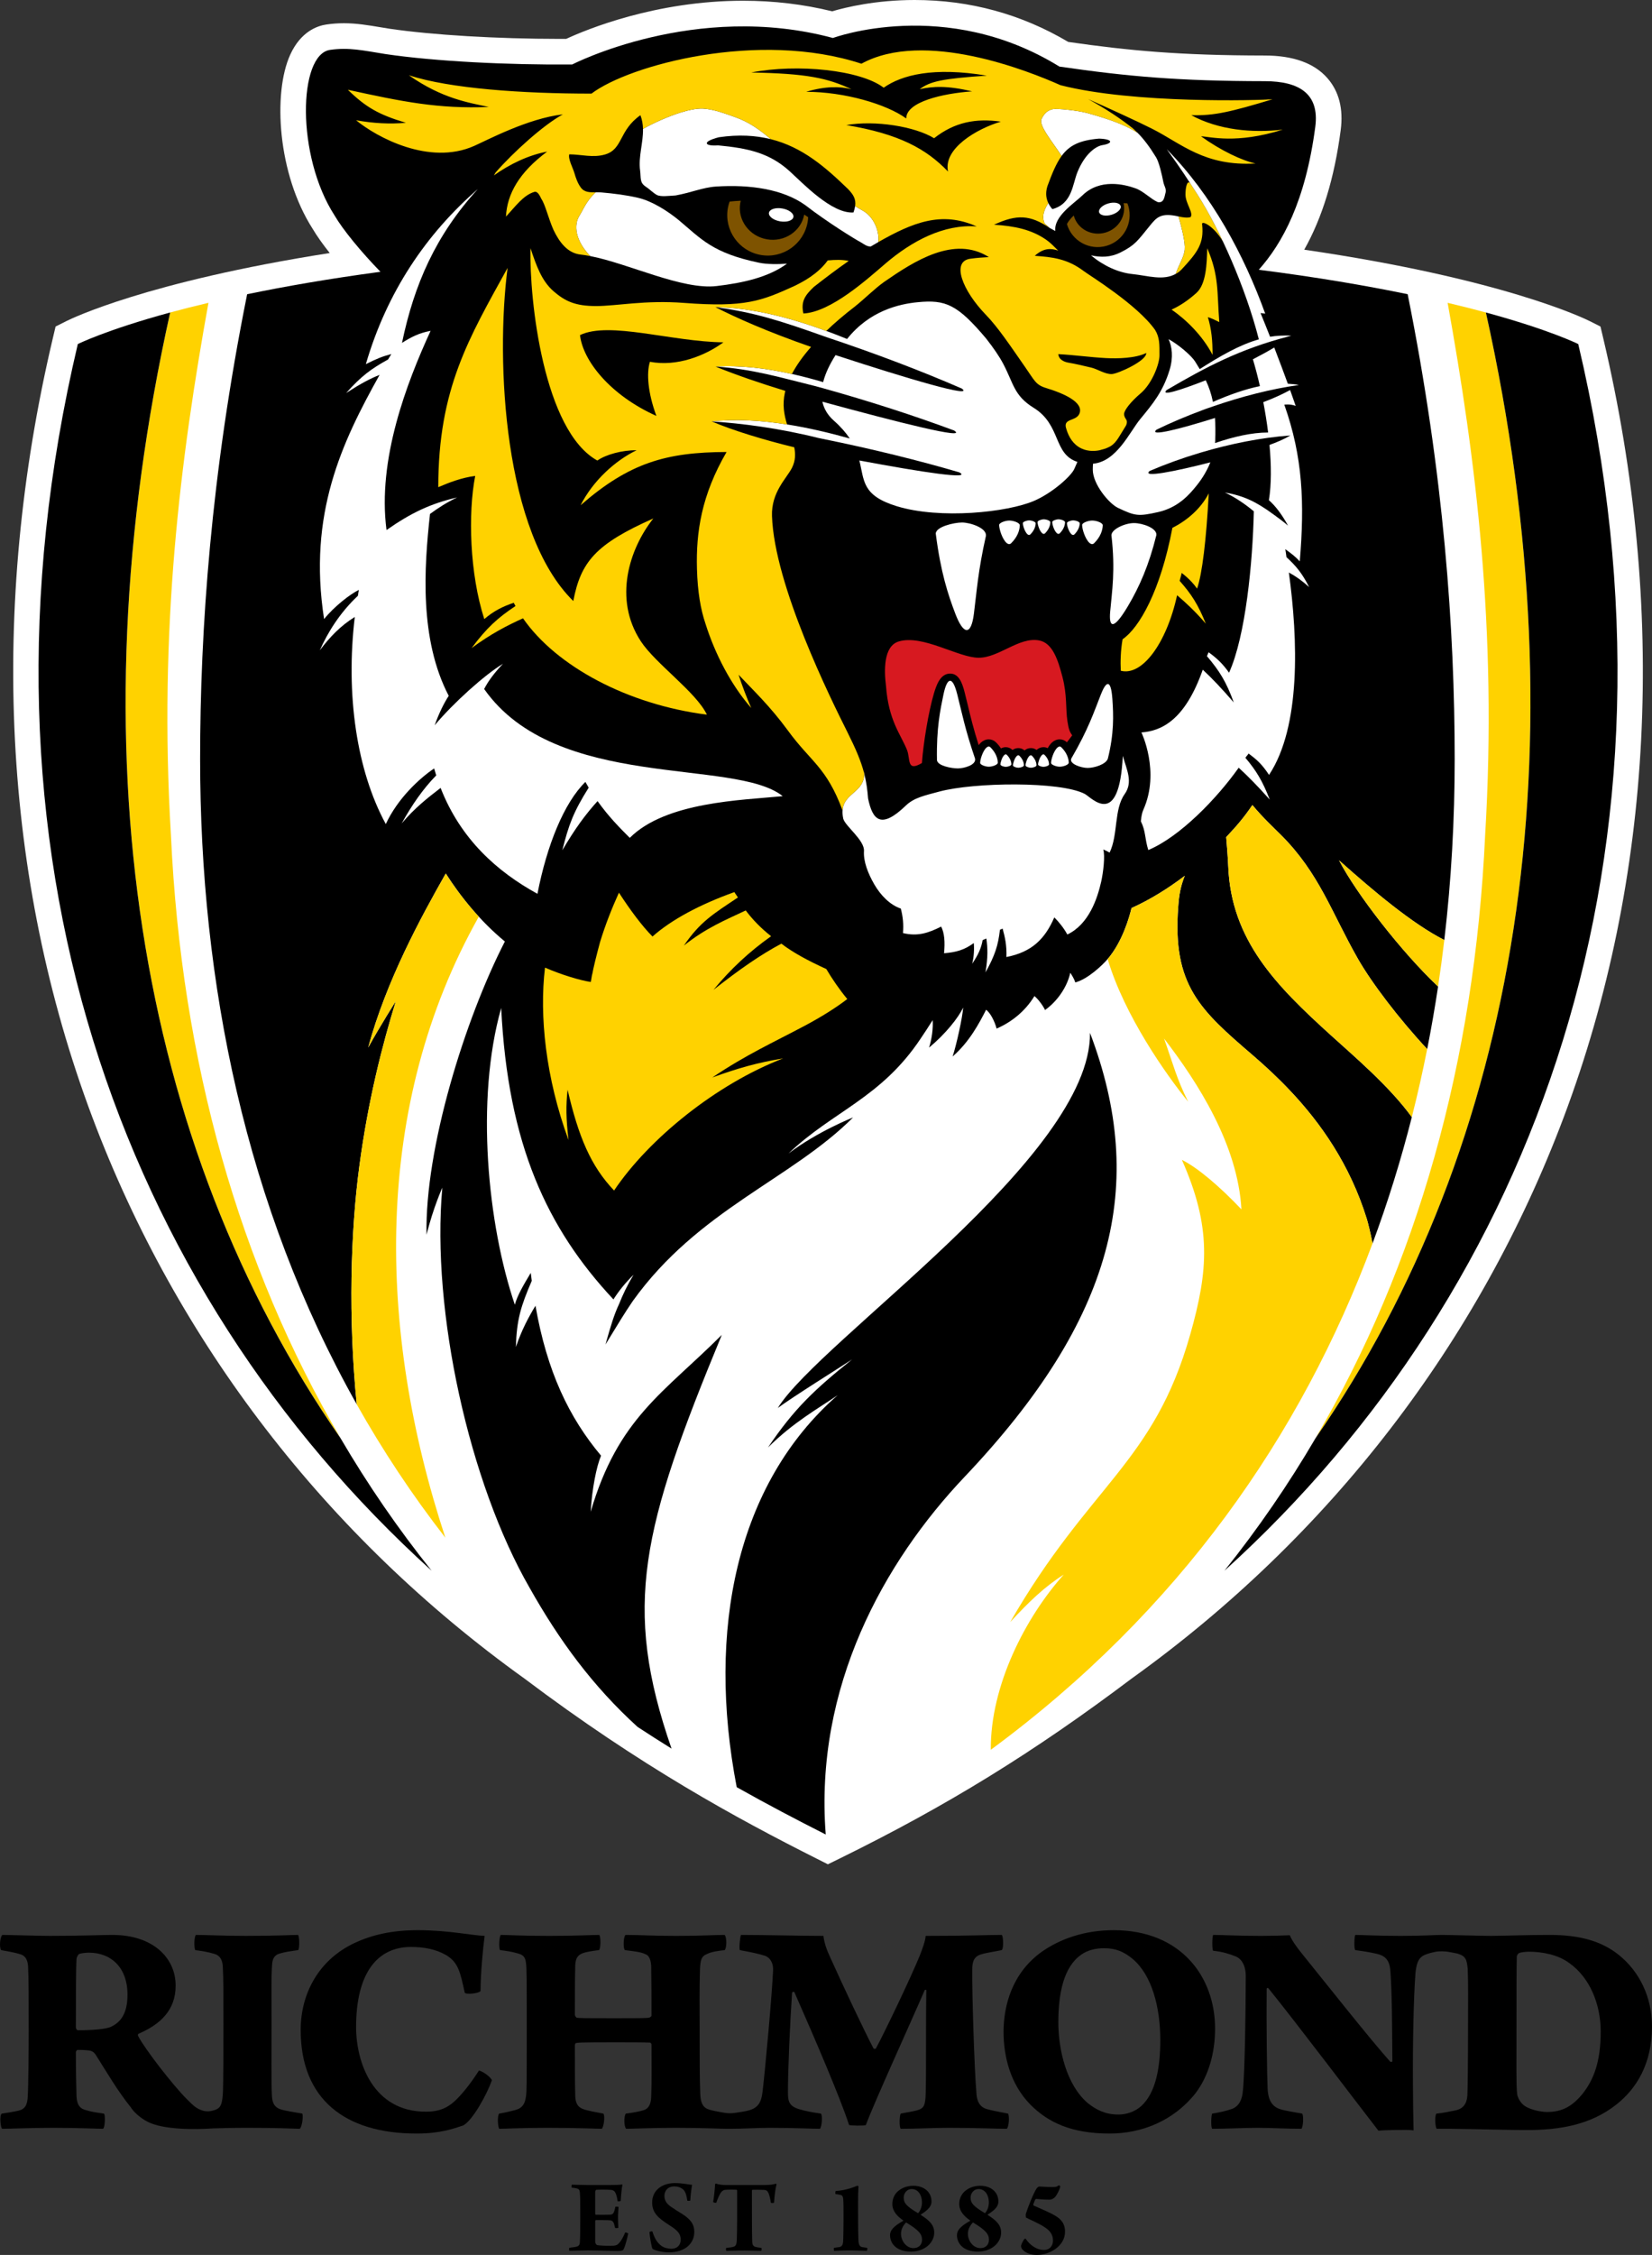 <?xml version="1.0" encoding="utf-8"?>
<!-- Generator: Adobe Illustrator 19.2.1, SVG Export Plug-In . SVG Version: 6.00 Build 0)  -->
<svg version="1.1" id="Layer_1" xmlns="http://www.w3.org/2000/svg" xmlns:xlink="http://www.w3.org/1999/xlink" x="0px" y="0px"
	 viewBox="0 0 136.67 186.469" style="enable-background:new 0 0 136.67 186.469;" xml:space="preserve">
<rect x="0" y="0" width="136.67" height="186.469" fill="#333333" stroke="none"/>
<style type="text/css">
	.st0{fill:#FFFFFF;}
	.st1{fill:#FFD200;}
	.st2{fill:#7E5300;}
	.st3{fill:#D71920;}
</style>
<g>
	<path class="st0" d="M132.634,27.963l-0.227-0.961l-0.883-0.445
		c-0.431-0.217-7.184-3.51-23.624-5.909c1.498-2.662,2.494-5.927,3.016-9.885
		c0.231-1.759-0.14-3.206-1.101-4.303c-1.085-1.238-2.827-1.867-5.179-1.869
		c-7.037-0.007-11.213-0.4-16.261-1.124C84.497,1.167,80.225,0,75.667,0
		c-3.201,0-5.685,0.6-6.823,0.935C66.483,0.355,64.011,0.061,61.483,0.061
		c-7.243,0-12.972,2.382-14.636,3.152c-0.177,0.003-0.357,0.003-0.535,0.003
		c-5.177,0-10.581-0.323-14.079-0.839c-0.256-0.041-0.5-0.082-0.733-0.12
		C30.419,2.077,29.486,1.921,28.449,1.921c-0.487,0-0.962,0.034-1.454,0.106
		c-0.741,0.108-2.114,0.578-2.988,2.503c-1.446,3.187-1.038,9.866,1.854,14.384
		c0.363,0.615,0.862,1.309,1.417,2.01c-15.115,2.368-21.382,5.424-21.795,5.633
		l-0.884,0.445l-0.227,0.961c-5.293,22.388-4.162,44.665,3.267,64.425
		c7.002,18.617,19.363,34.668,35.751,46.419
		c9.584,7.224,17.59,11.578,24.16,14.883l0.941,0.474l0.947-0.464
		c8.879-4.357,16.11-8.811,24.179-14.893c16.388-11.751,28.748-27.802,35.75-46.419
		C136.797,72.628,137.927,50.351,132.634,27.963"/>
	<path d="M93.61,75.091L93.61,75.091C93.614,75.09,93.619,75.089,93.61,75.091"/>
	<path d="M106.747,90.208c2.502,2.65,4.929,6.074,6.326,10.583
		c0.089,0.285,0.309,1.15,0.477,2.032c1.274-3.425,2.353-6.912,3.25-10.445
		c-1.832-2.534-4.823-5.072-6.743-6.814c-4.456-4.044-8.206-7.8-8.445-13.938
		c-0.028-0.719-0.136-1.999-0.169-2.403c0.929-0.981,1.545-1.727,2.167-2.651
		c0.891,1.075,1.804,1.911,2.367,2.475c3.175,3.179,4.159,6.371,6.351,10.219
		c1.146,2.01,3.416,4.994,5.744,7.488c0.339-1.717,0.639-3.443,0.9-5.175
		c-3.001-2.822-6.772-7.687-8.194-10.438c2.815,2.515,6.05,5.241,8.709,6.594
		c0.583-4.96,0.858-9.962,0.858-14.963c0-10.67-0.888-23.507-3.889-38.442
		c-3.402-0.704-7.485-1.406-12.317-2.023c1.938-2.171,3.859-5.637,4.674-11.821
		c0.354-2.699-1.283-3.77-4.179-3.773C97.542,6.706,93.281,6.325,87.646,5.506
		C78.205-0.318,68.908,3.142,68.908,3.142C57.525,0.077,47.338,5.332,47.338,5.332
		c-5.313,0.045-11.346-0.256-15.439-0.86c-1.868-0.299-3.035-0.572-4.597-0.346
		c-2.622,0.385-2.813,8.748,0.369,13.679c0.685,1.18,2.212,3.036,3.805,4.67
		c-4.275,0.574-7.935,1.215-11.03,1.855c-3.002,14.935-3.89,27.772-3.89,38.442
		c0,18.508,3.763,37.029,12.957,53.358c-0.712-7.162-0.509-14.245,0.214-19.68
		c0.732-5.508,1.923-10.108,3.022-13.665c0,0-1.252,1.966-2.289,3.836
		c1.503-5.533,4.347-10.739,6.419-14.388c1.206,1.896,2.857,3.947,4.889,5.621
		c-3.298,6.425-6.626,17.098-6.481,24.247c0.56-2.246,1.306-3.889,1.306-3.889
		c-0.926,10.235,2.252,24.462,7.211,33.069c2.447,4.346,5.216,8.138,8.946,11.525
		c0.948,0.621,1.883,1.217,2.806,1.79c-4.087-11.782-2.454-18.213,4.159-34.211
		c-4.826,4.825-8.568,6.856-10.849,14.63c0.117-1.912,0.468-3.706,0.858-4.642
		c-2.647-3.159-4.47-6.942-5.424-12.398c-0.596,0.985-1.15,2.029-1.622,3.416
		c0.068-2.276,0.412-3.377,1.315-5.476c-0.027-0.219-0.058-0.431-0.083-0.657
		c-0.569,0.951-1.11,1.854-1.317,2.634c-2.243-6.591-3.279-16.938-1.129-24.539
		c0.553,11.283,3.799,18.234,9.285,24.099c0.47-0.734,0.997-1.384,1.668-2.039
		c-0.517,0.853-0.886,1.633-1.187,2.388c-0.437,0.942-0.669,1.723-1.139,3.38
		c1.055-1.73,1.619-2.657,2.259-3.593c5.418-7.557,13.092-10.051,18.226-15.184
		c0,0-2.931,1.155-5.345,2.984c3.667-3.507,7.668-4.582,10.951-9.53
		c0.281-0.421,0.62-0.923,0.978-1.5c0.048,0.66-0.067,1.551-0.298,2.273
		c1.384-1.153,2.421-2.473,2.822-3.312c-0.059,0.827-0.543,3.031-0.873,4.045
		c1.38-1.203,2.176-2.706,2.771-3.867c0.366,0.278,0.71,0.966,0.867,1.56
		c1.22-0.531,2.347-1.408,3.129-2.688c0.323,0.248,0.761,0.871,0.877,1.154
		c0.97-0.689,1.816-1.847,2.09-3.082c0.158,0.241,0.334,0.53,0.415,0.797
		c1.007-0.257,2.219-1.398,2.676-1.931c1.225-1.426,1.805-3.504,1.974-4.217
		c1.521-0.683,3.02-1.613,4.408-2.668c-0.248,0.594-0.432,1.298-0.509,2.132
		c-0.014,0.149-0.024,0.292-0.035,0.435c-0.494,6.497,1.825,8.542,6.167,12.273
		C104.642,88.122,105.701,89.099,106.747,90.208"/>
	<path d="M79.802,122.123c12.398-13.066,15.134-24.167,10.374-36.712
		c0.108,10.248-22.362,25.407-25.828,31.02c1.2-0.898,5.296-3.451,6.148-4.019
		c-3.113,2.491-4.802,4.083-6.96,7.285c2.119-2.102,4.08-3.172,5.762-4.324
		c-8.381,7.337-10.851,19.434-8.35,32.413c2.508,1.412,4.95,2.694,7.365,3.914
		C67.364,139.497,73.128,129.157,79.802,122.123"/>
	<path class="st1" d="M14.141,69.064c-1.023-17.071,0.793-31.208,3.104-44.023
		c-1.154,0.271-2.212,0.541-3.167,0.8C6.048,61.948,11.313,94.615,28.173,118.928
		C19.801,104.663,15.01,87.852,14.141,69.064"/>
	<path d="M28.172,118.928C28.182,118.945,28.162,118.911,28.172,118.928
		C11.313,94.615,6.048,61.948,14.078,25.841c-5.329,1.449-7.641,2.611-7.641,2.611
		c-9.847,41.651,3.486,78.106,29.272,101.436
		C32.927,126.411,30.435,122.788,28.172,118.928"/>
	<path class="st1" d="M122.866,69.064c1.023-17.071-0.793-31.208-3.104-44.023
		c1.154,0.271,2.212,0.541,3.167,0.8c8.03,36.107,2.765,68.774-14.095,93.087
		C117.206,104.663,121.997,87.852,122.866,69.064"/>
	<path d="M108.834,118.928C108.824,118.945,108.844,118.911,108.834,118.928
		c16.859-24.313,22.124-56.98,14.094-93.087c5.329,1.449,7.641,2.611,7.641,2.611
		c9.847,41.651-3.486,78.106-29.272,101.436
		C104.079,126.411,106.571,122.788,108.834,118.928"/>
	<path d="M47.303,180.658c0.304,0,0.87,0.027,1.31,0.027h1.733
		c0.343,0,0.828,0,1.124-0.044c0.008,0,0.026,0.017,0.026,0.026
		c-0.062,0.26-0.116,0.853-0.143,1.329c-0.045,0.036-0.215,0.045-0.26,0.027
		c-0.045-0.349-0.108-0.565-0.189-0.709c-0.081-0.162-0.215-0.206-0.341-0.225
		c-0.208-0.026-1.087-0.026-1.231-0.009c-0.044,0.009-0.09,0.117-0.09,0.153
		c-0.009,0.585,0,1.231,0,1.841c0,0.035,0.037,0.072,0.054,0.072
		c0.234,0,0.916,0.009,1.195-0.008c0.189-0.009,0.279-0.109,0.351-0.36
		c0.027-0.089,0.045-0.171,0.062-0.288c0.036-0.018,0.234-0.018,0.27,0.01
		c-0.01,0.224-0.046,0.547-0.046,0.853c0,0.233,0.019,0.61,0.027,0.872
		c-0.035,0.025-0.234,0.034-0.268,0.008c-0.064-0.27-0.054-0.234-0.091-0.351
		c-0.044-0.134-0.126-0.259-0.324-0.278c-0.153-0.018-0.906-0.018-1.176-0.018
		c-0.026,0-0.054,0.054-0.054,0.071v1.708c0,0.134,0.073,0.27,0.189,0.295
		c0.17,0.028,0.584,0.054,1.032,0.054c0.487,0,0.594-0.043,0.764-0.242
		c0.189-0.198,0.36-0.538,0.494-0.862c0.046-0.009,0.225,0.046,0.251,0.081
		c-0.026,0.17-0.223,1.006-0.377,1.303c-0.044,0.088-0.099,0.143-0.484,0.143
		c-0.782,0-1.635-0.046-2.471-0.046c-0.475,0-1.069,0.029-1.544,0.029
		c-0.018-0.055-0.018-0.208,0-0.243c0.287-0.037,0.502-0.063,0.628-0.1
		c0.171-0.054,0.253-0.161,0.253-0.457c0.027-0.503,0.027-1.267,0.027-2.237
		c0-0.683,0-1.401-0.027-1.724c-0.019-0.251-0.055-0.324-0.243-0.387
		c-0.127-0.035-0.288-0.054-0.44-0.071
		C47.266,180.855,47.286,180.685,47.303,180.658"/>
	<path d="M54.725,185.723c0.234,0.162,0.548,0.234,0.827,0.234
		c0.44,0,0.762-0.277,0.762-0.745c0-0.459-0.196-0.746-0.978-1.23
		c-0.844-0.548-1.383-0.97-1.383-1.851c0-1.042,0.862-1.607,1.877-1.607
		c0.656,0,1.032,0.117,1.428,0.143c-0.063,0.351-0.117,0.736-0.153,1.303
		c-0.036,0.026-0.207,0.035-0.243,0.009c-0.08-0.54-0.178-0.81-0.412-0.979
		c-0.207-0.145-0.413-0.199-0.692-0.199c-0.485,0-0.79,0.342-0.79,0.783
		c0,0.377,0.179,0.646,0.538,0.897c0.379,0.26,0.593,0.386,0.98,0.628
		c0.646,0.423,0.953,0.827,0.953,1.448c0,0.969-0.764,1.697-2.112,1.697
		c-0.584,0-1.149-0.172-1.338-0.28c-0.09-0.134-0.243-1.095-0.261-1.391
		c0.027-0.045,0.208-0.09,0.242-0.064
		C54.17,185.158,54.393,185.472,54.725,185.723"/>
	<path d="M62.978,186.128c-0.351,0-0.792-0.026-1.357-0.026
		c-0.836,0-1.257,0.026-1.536,0.026c-0.036-0.045-0.036-0.217,0-0.243
		c0.198-0.017,0.431-0.045,0.556-0.08c0.217-0.054,0.289-0.153,0.315-0.576
		c0.036-0.889,0.027-2.712,0.027-4.086c0-0.017-0.018-0.063-0.045-0.063
		c-0.161-0.017-0.691-0.017-0.898,0c-0.207,0.018-0.333,0.109-0.449,0.305
		c-0.117,0.207-0.242,0.494-0.332,0.764c-0.027,0.027-0.243-0.009-0.26-0.062
		c0.071-0.36,0.143-1.115,0.161-1.465c0-0.018,0.053-0.063,0.072-0.054
		c0.288,0.098,0.592,0.117,0.808,0.117h3.189c0.457,0,0.709-0.036,0.961-0.107
		c0.028,0,0.045,0.035,0.054,0.053c-0.09,0.333-0.171,0.944-0.207,1.518
		c-0.027,0.027-0.242,0.037-0.261,0.009c-0.045-0.305-0.107-0.583-0.188-0.781
		c-0.09-0.208-0.179-0.27-0.359-0.288c-0.242-0.017-0.88-0.017-0.979-0.009
		c-0.018,0.009-0.045,0.037-0.045,0.071c0,1.258,0,3.61,0.027,4.214
		c0.009,0.224,0.053,0.358,0.243,0.432c0.152,0.043,0.214,0.043,0.512,0.088
		C63.022,185.911,63.013,186.102,62.978,186.128"/>
	<path d="M71.716,186.128c-0.333,0-0.908-0.037-1.438-0.037
		c-0.646,0-1.006,0.037-1.276,0.037c-0.025-0.037-0.035-0.225,0-0.251
		c0.226-0.028,0.298-0.037,0.459-0.063c0.262-0.063,0.288-0.306,0.298-0.585
		c0.017-0.368,0.017-0.897,0.026-1.75c0-0.728,0-1.402-0.026-1.644
		c-0.01-0.153-0.064-0.307-0.226-0.333c-0.117-0.027-0.287-0.053-0.414-0.071
		c-0.026-0.046-0.008-0.225,0.019-0.251c0.728-0.037,1.392-0.271,1.778-0.432
		c0.027-0.01,0.108,0.027,0.108,0.053c-0.027,0.368-0.036,0.683-0.036,1.42
		c0,0.728,0,2.236,0.027,2.973c0.018,0.323,0.055,0.566,0.286,0.62
		c0.191,0.035,0.325,0.045,0.442,0.063
		C71.76,185.903,71.76,186.091,71.716,186.128"/>
	<path d="M77.063,182.051c0,0.332-0.196,0.656-0.879,1.07
		c-0.009,0.017-0.009,0.034,0,0.043c0.7,0.449,1.104,0.818,1.104,1.463
		c0,0.793-0.746,1.564-1.931,1.564c-1.267,0-1.724-0.736-1.724-1.356
		c0-0.377,0.243-0.71,1.086-1.186c0.01,0,0.018-0.026,0-0.036
		c-0.486-0.341-0.897-0.755-0.897-1.365c0-0.44,0.206-0.871,0.546-1.113
		c0.307-0.243,0.729-0.387,1.195-0.387
		C76.435,180.748,77.063,181.26,77.063,182.051 M76.282,185.212
		c0-0.476-0.305-0.818-1.302-1.419c-0.009-0.019-0.036,0-0.045,0.01
		c-0.243,0.26-0.395,0.573-0.395,0.915c0,0.576,0.431,1.185,1.032,1.185
		C75.995,185.903,76.282,185.635,76.282,185.212 M74.764,181.727
		c0,0.468,0.251,0.728,1.168,1.277c0.009,0,0.027,0,0.045-0.01
		c0.215-0.27,0.297-0.575,0.297-0.881c0-0.576-0.306-1.095-0.854-1.095
		C75.026,181.018,74.764,181.369,74.764,181.727"/>
	<path d="M82.597,182.051c0,0.332-0.195,0.656-0.879,1.07
		c-0.009,0.017-0.009,0.034,0,0.043c0.701,0.449,1.104,0.818,1.104,1.463
		c0,0.793-0.745,1.564-1.93,1.564c-1.267,0-1.724-0.736-1.724-1.356
		c0-0.377,0.243-0.71,1.086-1.186c0.01,0,0.018-0.026,0-0.036
		c-0.486-0.341-0.898-0.755-0.898-1.365c0-0.44,0.207-0.871,0.547-1.113
		c0.306-0.243,0.729-0.387,1.195-0.387
		C81.969,180.748,82.597,181.26,82.597,182.051 M81.817,185.212
		c0-0.476-0.305-0.818-1.302-1.419c-0.009-0.019-0.036,0-0.045,0.01
		c-0.243,0.26-0.396,0.573-0.396,0.915c0,0.576,0.432,1.185,1.033,1.185
		C81.53,185.903,81.817,185.635,81.817,185.212 M80.299,181.727
		c0,0.468,0.251,0.728,1.167,1.277c0.009,0,0.028,0,0.046-0.01
		c0.214-0.27,0.297-0.575,0.297-0.881c0-0.576-0.306-1.095-0.854-1.095
		C80.56,181.018,80.299,181.369,80.299,181.727"/>
	<path d="M87.715,180.811c0,0.09-0.189,0.584-0.431,0.871
		c-0.1,0.117-0.297,0.215-0.44,0.215c-0.584,0-0.981-0.062-1.115-0.062
		c-0.018,0-0.071,0.019-0.08,0.045c-0.072,0.161-0.117,0.26-0.171,0.422
		c0,0.01,0.027,0.081,0.054,0.09c0.269,0.125,1.257,0.538,1.644,0.763
		c0.565,0.305,0.934,0.682,0.934,1.392c0,1.186-1.266,1.922-2.335,1.922
		c-0.531,0-0.936-0.188-1.159-0.421c-0.063-0.063-0.144-0.18-0.144-0.306
		c0-0.144,0.161-0.438,0.261-0.575c0.017-0.019,0.08-0.045,0.106-0.054
		c0.36,0.53,0.899,0.944,1.538,0.944c0.458,0,0.736-0.342,0.736-0.773
		c0-0.387-0.144-0.765-0.692-1.113c-0.468-0.315-1.339-0.674-1.545-0.799
		c-0.009-0.055-0.026-0.234-0.009-0.297c0.163-0.539,0.648-1.752,0.891-2.103
		c0.088-0.117,0.168-0.161,0.242-0.161c0.143,0,0.582,0.044,1.059,0.044
		c0.305,0,0.385-0.026,0.53-0.143C87.624,180.712,87.715,180.767,87.715,180.811"/>
	<path d="M39.624,171.217c-0.681,1.074-1.546,2.174-2.2,2.697
		c-0.786,0.629-1.546,0.707-2.201,0.707c-4.349,0-5.763-4.06-5.763-6.994
		c0-4.505,1.781-6.627,4.533-6.627c1.072,0,2.043,0.182,2.88,0.655
		c1.049,0.602,1.205,1.441,1.572,3.117c0.053,0.185,1.179,0.079,1.31-0.131
		c0-1.415,0.21-3.641,0.341-4.558c-0.996-0.026-3.013-0.471-5.527-0.471
		c-2.148,0-3.826,0.392-5.266,1.074c-2.934,1.388-4.428,4.165-4.428,7.178
		c0,5.71,3.642,8.566,9.588,8.566c1.938,0,3.04-0.394,3.878-0.68
		c0.785-0.447,1.964-2.595,2.358-3.748
		C40.489,171.662,39.939,171.295,39.624,171.217"/>
	<path d="M23.252,174.439c-0.681-0.21-0.734-0.734-0.76-1.205
		c-0.052-1.023-0.026-3.642-0.026-6.052c0-2.253-0.026-3.589,0.026-4.453
		c0.026-0.472,0.026-0.995,0.629-1.179c0.42-0.132,0.97-0.21,1.546-0.289
		c0.13-0.158,0.105-1.099,0-1.257c-0.681,0-1.546,0.078-4.349,0.078
		c-1.912,0-3.222-0.078-4.113-0.078c-0.157,0.184-0.157,1.073-0.051,1.257
		c0.55,0.079,0.995,0.132,1.597,0.315c0.446,0.132,0.655,0.498,0.681,1.048
		c0.052,1.048,0.052,1.938,0.052,4.768c0,1.282,0,5.185-0.052,5.814
		c-0.079,0.997-0.235,1.207-0.995,1.362c-0.132,0.029-0.405,0.035-0.581-0.013
		c-0.589-0.162-0.821-0.393-1.409-0.982c-1.153-1.152-3.448-4.117-4.008-5.186
		c-0.042-0.079-0.046-0.17,0.026-0.21c1.756-0.759,3.066-1.912,3.066-3.981
		c0-2.306-1.886-4.192-5.24-4.192c-0.891,0-2.462,0.078-5.16,0.078
		c-1.049,0-3.276-0.078-3.931-0.078c-0.183,0.104-0.288,1.021-0.103,1.257
		c0.575,0.105,1.178,0.211,1.492,0.315c0.472,0.106,0.682,0.419,0.732,0.995
		c0.053,0.943,0.053,2.777,0.053,5.343c0,1.626-0.026,4.586-0.078,5.423
		c-0.025,0.708-0.208,1.076-0.785,1.205c-0.342,0.079-0.97,0.184-1.362,0.237
		c-0.21,0.13-0.106,1.152,0.025,1.257c0.76,0,2.147-0.079,4.244-0.079
		c2.175,0,3.642,0.079,4.087,0.079c0.183,0,0.236-1.231,0.079-1.257
		c-0.708-0.105-0.97-0.132-1.573-0.314c-0.497-0.158-0.655-0.551-0.681-1.128
		c-0.026-0.837-0.052-2.043-0.052-3.641c0-0.052,0.078-0.183,0.131-0.183
		c0.079,0,0.498,0,0.76,0.027c0.367,0.025,0.55,0.079,0.76,0.392
		c0.864,1.362,1.807,2.987,2.908,4.349c0.156,0.261,0.647,0.801,1.387,1.18
		c1.301,0.664,3.932,0.645,5.399,0.541c0.696-0.022,1.582-0.045,2.905-0.045
		c2.305,0,3.458,0.053,4.269,0.079c0.185-0.132,0.315-1.047,0.21-1.257
		C24.405,174.674,23.567,174.542,23.252,174.439 M9.238,167.574
		c-0.418,0.236-1.702,0.314-2.776,0.314c-0.132,0-0.184-0.156-0.184-0.261
		c0-1.911,0-4.821,0.052-5.632c0-0.105,0.105-0.313,0.184-0.393
		c0.105-0.078,0.576-0.13,0.838-0.13c1.886,0,3.196,1.282,3.196,3.457
		C10.548,166.527,9.972,167.207,9.238,167.574"/>
	<path d="M81.665,174.413c-0.682-0.184-0.865-0.76-0.89-1.388
		c-0.158-1.808-0.368-8.201-0.341-10.139c0-0.576,0.079-1.048,0.681-1.258
		c0.366-0.13,0.996-0.21,1.754-0.366c0.184-0.131,0.132-1.205,0-1.258
		c-1.309,0-2.462,0.079-6.286,0.079c-0.053,0.497-0.263,1.048-0.498,1.651
		c-0.761,1.859-2.881,6.287-3.615,7.649c-0.053,0.052-0.132,0.077-0.21,0
		c-0.786-1.495-2.515-5.161-3.562-7.493c-0.262-0.55-0.498-1.152-0.577-1.807
		c-1.964,0-4.793-0.079-6.812-0.079c-0.077,0.079-0.182,1.1-0.103,1.258
		c0.863,0.156,1.623,0.314,2.096,0.472c0.523,0.208,0.681,0.759,0.654,1.204
		c-0.078,1.886-0.628,7.964-0.864,9.981c-0.105,0.97-0.394,1.388-1.154,1.598
		c-0.263,0.081-0.731,0.144-1.16,0.208c-0.222,0.033-0.561,0.034-0.762,0.001
		c-0.757-0.129-1.183-0.202-1.507-0.339c-0.471-0.21-0.55-0.734-0.576-1.206
		c-0.051-1.179-0.051-3.3-0.051-5.083c0-2.174-0.026-3.458,0.025-5.16
		c0.026-0.838,0.104-1.178,0.602-1.362c0.288-0.158,0.892-0.262,1.441-0.314
		c0.183-0.184,0.183-1.074,0-1.258c-0.969,0-1.729,0.079-4.034,0.079
		c-2.148,0-2.829-0.079-4.165-0.079c-0.183,0.132-0.21,1.127-0.052,1.258
		c0.837,0.104,1.336,0.156,1.703,0.34c0.366,0.132,0.445,0.602,0.47,0.942
		c0.027,1.494,0.027,2.856,0.027,4.141c0,0.051-0.105,0.13-0.183,0.156
		c-0.262,0.053-0.943,0.053-2.829,0.053c-2.567,0-2.96,0-3.195-0.053
		c-0.053-0.053-0.08-0.078-0.132-0.208c0-1.468,0-2.779,0.025-3.879
		c0-0.628,0.08-1.02,0.603-1.23c0.263-0.106,0.865-0.21,1.363-0.262
		c0.158-0.131,0.158-1.1,0.026-1.258c-0.576,0-1.912,0.079-4.14,0.079
		c-2.488,0-3.326-0.079-4.007-0.079c-0.131,0.105-0.184,1.153-0.053,1.258
		c0.471,0.052,0.995,0.131,1.52,0.288c0.551,0.158,0.628,0.472,0.654,1.31
		c0.027,0.786,0.027,2.305,0.027,4.898c0,2.359,0,4.795-0.027,5.187
		c-0.052,0.918-0.235,1.362-0.943,1.546c-0.392,0.104-0.707,0.183-1.309,0.288
		c-0.184,0.184-0.106,1.126,0,1.257c0.445,0,1.781-0.079,3.955-0.079
		c2.803,0,4.061,0.079,4.533,0.079c0.155-0.131,0.288-1.047,0.129-1.257
		c-0.576-0.105-1.308-0.236-1.649-0.366c-0.602-0.21-0.682-0.682-0.682-1.31
		c-0.025-0.944-0.025-2.305-0.025-3.981c0-0.028,0.025-0.131,0.052-0.158
		c0.105-0.054,0.366-0.08,3.17-0.08c1.179,0,2.488,0,2.986,0.026
		c0.079,0,0.131,0.107,0.131,0.158c0,1.703,0.026,3.091-0.027,4.349
		c-0.025,0.576-0.208,0.943-0.602,1.074c-0.419,0.13-0.89,0.21-1.493,0.288
		c-0.183,0.21-0.157,1.1,0.027,1.257c0.524,0,1.912-0.079,4.138-0.079
		c2.333,0,3.641,0.079,4.245,0.079h0.232c0.996,0,2.201-0.079,3.25-0.079
		c2.174,0,3.535,0.079,4.165,0.079c0.156-0.157,0.234-1.126,0.078-1.257
		c-0.733-0.105-1.284-0.21-1.808-0.366c-0.838-0.262-0.918-0.655-0.918-1.415
		c0-1.834,0.159-5.502,0.342-8.226c0.025-0.052,0.158-0.079,0.183-0.052
		c1.651,3.745,3.825,8.801,4.532,11.003c0.105,0.052,1.283,0.078,1.388,0
		c0.76-2.018,3.72-8.488,4.873-11.161c0.026-0.026,0.105-0.026,0.131,0
		c-0.052,3.093,0,6.419-0.052,8.541c-0.026,0.995-0.158,1.204-0.576,1.362
		c-0.367,0.13-0.839,0.182-1.493,0.314c-0.106,0.184-0.132,1.1,0,1.257
		c1.439,0,2.515-0.079,3.981-0.079c2.541,0,3.85,0.079,4.794,0.079
		c0.182-0.157,0.235-1.047,0.104-1.257
		C82.686,174.647,82.031,174.517,81.665,174.413"/>
	<path d="M92.14,159.612c-2.435,0-4.453,0.734-5.947,1.781
		c-2.461,1.755-3.168,4.454-3.168,6.627c0,2.018,0.55,4.323,2.226,6.025
		c1.441,1.442,3.354,2.385,6.549,2.385c2.62,0,5.266-1.023,7.099-3.327
		c1.101-1.441,1.625-3.379,1.625-5.344C100.524,163.41,97.643,159.612,92.14,159.612
		 M94.42,174.151c-0.55,0.496-1.258,0.706-1.886,0.706
		c-1.074,0-1.808-0.366-2.541-0.943c-1.781-1.518-2.437-4.453-2.437-6.68
		c0-2.41,0.446-4.61,1.911-5.606c0.499-0.366,1.207-0.524,1.861-0.524
		c0.996,0,1.651,0.289,2.384,0.891c1.572,1.336,2.279,3.955,2.279,6.707
		C95.991,170.955,95.625,173.051,94.42,174.151"/>
	<path d="M133.919,161.655c-1.441-1.153-3.275-1.651-5.685-1.651
		c-2.096,0-2.647,0.053-4.872,0.079c-0.761,0-3.497-0.079-4.073-0.079
		c-0.629,0-1.506,0.079-3.417,0.079c-1.991,0-3.169-0.079-3.746-0.079
		c-0.078,0.053-0.131,1.153,0,1.258c0.603,0.078,1.101,0.156,1.703,0.288
		c0.89,0.184,1.152,0.654,1.204,1.52c0.132,2.017,0.132,4.06,0.158,7.413
		c-0.053,0-0.105,0.026-0.158,0.026c-1.623-1.807-5.082-6.182-7.282-8.907
		c-0.55-0.68-0.839-1.1-1.048-1.572c-0.524,0.027-1.519,0.053-2.384,0.053
		c-2.043,0-3.065-0.079-3.955-0.079c-0.079,0.105-0.106,1.178,0,1.31
		c0.786,0.079,1.336,0.262,1.808,0.446c0.68,0.235,0.89,1.021,0.89,1.598
		c0,2.777-0.079,8.069-0.236,9.509c-0.052,0.707-0.288,1.284-0.89,1.52
		c-0.602,0.208-1.022,0.287-1.651,0.392c-0.079,0.105-0.131,1.1,0,1.257
		c1.127,0,2.645-0.079,3.745-0.079c1.207,0,2.437,0.079,3.642,0.079
		c0.157-0.235,0.184-1.126,0.053-1.257c-0.734-0.132-1.205-0.21-1.651-0.314
		c-0.706-0.184-1.153-0.602-1.206-1.782c-0.051-1.126-0.104-5.344-0.078-8.225
		c0-0.027,0.053-0.131,0.158-0.027c2.331,2.882,7.1,9.196,9.091,11.762
		c0.392-0.052,2.488-0.104,2.906-0.026c-0.025-1.02-0.052-2.514-0.052-3.718
		c-0.026-3.458,0.052-7.233,0.21-9.301c0.131-1.31,0.524-1.44,1.23-1.65
		c0.135-0.04,0.334-0.072,0.444-0.099c0.233-0.057,0.809-0.046,1.064,0.007
		c0.272,0.055,0.599,0.105,0.743,0.144c0.707,0.21,0.76,0.524,0.839,1.257
		c0.053,1.231,0.027,2.462,0.027,5.344c0,2.07-0.027,4.664-0.054,5.134
		c-0.052,0.708-0.366,1.102-0.995,1.232c-0.576,0.104-0.838,0.184-1.546,0.262
		c-0.157,0.026-0.157,0.996,0,1.257h1.232c2.358,0.027,4.767,0.105,6.209,0.105
		c2.724,0,5.292-0.418,7.44-2.122c1.623-1.283,2.934-3.326,2.934-6.445
		C136.67,165.138,135.621,163.017,133.919,161.655 M130.958,173.103
		c-0.864,1.074-1.728,1.544-2.96,1.544c-0.471,0-1.573-0.182-2.043-0.654
		c-0.209-0.208-0.419-0.576-0.445-0.864c-0.08-0.76-0.052-2.542-0.052-5.03
		c0-2.356,0-5.423,0.026-6.313c0-0.052,0.103-0.262,0.21-0.288
		c0.103-0.053,0.524-0.105,0.785-0.105c1.075,0,2.41,0.235,3.353,0.943
		c1.702,1.204,2.594,3.407,2.594,5.659
		C132.426,170.561,131.822,171.976,130.958,173.103"/>
	<path class="st0" d="M29.453,60.394c0.429,2.836,1.237,5.496,2.464,7.751
		c0.974-2.093,2.727-3.736,4-4.602c0.061,0.219,0.104,0.365,0.172,0.577
		c-1.118,1.141-2.025,2.472-2.857,3.971c1.087-1.288,2.137-2.102,3.22-2.936
		c1.653,4.244,4.693,6.937,8.011,8.757c0.787-4.043,2.211-7.538,3.968-9.251
		c0.081,0.139,0.19,0.343,0.271,0.474c-1.275,2.027-1.656,3.086-2.181,5.178
		c1.068-1.815,1.91-2.956,2.915-4.067c0.933,1.306,1.834,2.208,2.666,3.039
		c2.985-2.985,9.253-3.115,12.653-3.447c-3.973-3.187-18.749-0.383-24.701-8.862
		c0.359-0.689,0.826-1.308,1.554-2.084c-1.498,0.9-4.081,3.215-5.648,5.085
		c0.353-0.981,0.73-1.763,1.163-2.438c-2.436-4.669-2.04-10.599-1.548-15.039
		c0.691-0.51,1.426-0.976,2.241-1.365c-2.187,0.51-3.796,1.266-5.839,2.696
		c-0.768-5.826,1.664-12.154,3.647-16.472c-0.905,0.166-1.565,0.484-2.366,0.995
		c1.002-4.811,2.778-8.894,6.278-12.724c-4.27,3.712-7.523,8.504-9.269,14.483
		c0.962-0.481,1.361-0.633,2.109-0.836c-0.071,0.127-0.199,0.325-0.273,0.452
		c-1.388,0.761-2.218,1.373-3.467,2.773c1.238-0.8,1.958-1.178,2.768-1.502
		c-3.114,5.572-5.942,11.494-4.592,20.192c0.849-1.054,2.188-2.082,2.875-2.409
		c-0.031,0.161-0.053,0.326-0.08,0.488c-1.465,1.373-2.486,3.005-3.149,4.507
		c0.842-1.119,1.716-2.025,2.894-2.759C28.976,54.156,28.996,57.374,29.453,60.394"
		/>
	<path class="st1" d="M92.872,52.862c-0.162,0.894-0.188,1.886-0.15,2.603
		c1.749,0.463,3.778-2.226,4.659-6.243c0.792,0.675,1.538,1.377,2.377,2.354
		c-0.643-1.592-1.194-2.447-2.163-3.539c0.029-0.193,0.139-0.461,0.162-0.658
		c0,0,0.736,0.521,1.278,1.295c0.427-1.238,0.76-4.03,0.966-7.878
		c-0.665,1.29-1.836,2.267-3.008,2.852
		C95.997,48.908,94.239,51.925,92.872,52.862"/>
	<path class="st1" d="M100.314,29.342c0-1.204-0.082-2.082-0.385-3.116
		c0.284,0.086,0.715,0.292,0.942,0.407c-0.194-2.51-0.009-3.826-0.998-6.105
		c-0.032,1.298-0.085,2.973-0.897,3.698c-0.667,0.599-1.353,1.062-2.052,1.376
		C98.116,26.424,99.459,27.718,100.314,29.342"/>
	<path class="st1" d="M40.065,51.195c0.76-0.661,1.548-1.056,2.438-1.348
		c0.045,0.091,0.094,0.179,0.142,0.269c-1.479,0.98-2.384,1.806-3.628,3.473
		c1.595-1.173,2.907-1.851,4.251-2.459c2.751,3.966,8.65,7.13,15.214,7.968
		c-0.891-1.871-4.26-4.22-5.47-6.074c-2.292-3.506-0.945-7.649,1.038-10.151
		c-4.759,2.11-6.004,3.583-6.621,6.827c-5.735-5.615-6.443-19.743-5.438-27.545
		c-3.187,5.788-5.733,9.968-5.733,18.131c0.924-0.398,1.942-0.786,3.055-0.931
		C38.711,42.454,38.853,47.436,40.065,51.195"/>
	<path class="st0" d="M56.138,18.19c1.885,1.578,2.8,2.729,6.652,3.534
		c0.659,0.138,1.57,0.136,2.319,0.078c-1.536,1.13-3.631,1.592-5.811,1.851
		c-2.846,0.343-7.271-1.855-10.477-2.479c-1.195-1.252-1.414-2.541-0.855-3.388
		c0.232-0.353,0.545-1.189,1.313-1.884c0.157-0.002,0.32-0.003,0.478,0.011
		c1.02,0.09,2.041,0.214,3.041,0.447C53.955,16.631,55.239,17.456,56.138,18.19"
		/>
	<path class="st0" d="M59.207,30.318c2.986,0.176,5.538,0.949,7.758,1.489
		c0.348,0.082,0.689,0.177,1.038,0.272c3.943,1.098,7.668,2.305,10.934,3.522
		c1.207,0.802-4.603-0.668-10.901-2.383c0.121,0.557,0.411,1.09,0.947,1.564
		c0.586,0.52,1.006,1.011,1.317,1.478c-1.706-0.479-3.459-0.889-5.185-1.162
		c-2.173-0.342-4.298-0.47-6.236-0.253c2.478,0.167,5.583,0.559,8.789,1.364
		c0.067,0.014,0.133,0.029,0.198,0.041c0.072,0.016,0.144,0.031,0.215,0.045
		c4.038,0.82,7.882,1.768,11.277,2.762c1.128,0.626-3.009,0.006-8.265-0.979
		c0.421,1.653,0.191,2.889,3.095,3.781c3.574,1.098,9.158,0.515,11.382-0.451
		c1.479-0.642,3.028-2.018,3.303-2.622c0.1-0.218,0.185-0.41,0.261-0.591
		c-2.02-0.652-1.324-3.049-3.616-4.47c-1.644-1.017-1.657-2.003-2.518-3.633
		c-0.316-0.602-0.786-1.293-1.422-2.105c-2.371-2.808-3.341-3.223-5.656-2.997
		c-1.54,0.148-3.984,0.703-5.843,3.04c-0.57-0.232-1.143-0.452-1.718-0.665
		c-3.032-1.11-6.129-1.913-9.175-1.968c3.16,0.428,5.28,1.086,9.194,2.484
		c4.081,1.36,7.889,2.812,11.19,4.249c1.088,0.823-4.363-0.776-10.445-2.766
		c-0.427,0.67-0.828,1.445-1.027,2.233c-0.862-0.253-1.723-0.481-2.583-0.672
		C63.377,30.447,61.258,30.191,59.207,30.318"/>
	<path class="st0" d="M71.265,17.35c-0.174-0.091-0.348-0.197-0.52-0.31
		c-0.023,0.16-0.065,0.332-0.137,0.53c-1.793,0.12-4.163-2.396-5.28-3.41
		c-1.672-1.52-3.447-1.904-5.92-2.139c-1.161,0.082-1.351-0.309,0.064-0.671
		c1.646-0.239,3.052-0.152,4.299,0.16c-0.873-0.749-1.797-1.418-2.922-1.814
		c-0.851-0.301-1.788-0.664-2.693-0.715c-0.548-0.027-1.254,0.138-1.859,0.326
		c-1.053,0.327-2.313,0.903-3.102,1.352c0.028,1.145-0.395,2.289-0.239,3.445
		c0.081,0.609-0.052,0.996,0.466,1.331c0.307,0.198,0.616,0.524,0.917,0.685
		c0.316,0.173,1.025,0.071,1.548,0.044c1.267-0.226,2.269-0.668,3.339-0.737
		c2.835-0.186,5.567,0.219,7.406,1.546c1.806,1.395,4.042,2.774,4.601,3.075
		c0.201,0.109,0.479,0.355,0.807,0.335c0.208-0.126,0.414-0.246,0.62-0.363
		c0.014-0.117,0.018-0.225,0.018-0.314C72.678,19.152,72.378,17.926,71.265,17.35"
		/>
	<path class="st0" d="M96.249,15.078c-0.124-0.629-0.356-1.663-0.608-2.071
		c-0.525-0.849-0.973-1.46-1.535-2.029c-1.02-0.656-2.324-1.121-4.124-1.622
		c-0.838-0.233-2.552-0.399-2.866-0.334c-0.523,0.101-0.773,0.456-0.948,0.807
		c-0.266,0.528,0.852,1.832,1.659,3.068c0.645-0.887,1.499-1.297,3.098-1.434
		c1.162,0.038,1.173,0.389,0.299,0.534c-0.526,0.075-1.439,0.667-2.076,2.208
		c-0.425,1.03-0.431,2.641-2.085,3.089c-0.148-0.171-0.259-0.341-0.338-0.507
		c-0.22,0.359-0.627,1.035-0.295,1.706l0.411,0.357
		c0.152,0.077,0.305,0.161,0.463,0.252c-0.131-1.235,1.576-2.292,2.243-2.944
		c1.45-1.416,3.467-0.916,4.393-0.585c0.675,0.243,1.219,0.857,1.833,1.137
		c0.555,0.121,0.57-0.528,0.655-0.783C96.518,15.656,96.302,15.351,96.249,15.078"
		/>
	<path class="st0" d="M71.476,70.383c-0.051,0.84,0.315,1.817,0.858,2.755
		c0.536,0.924,1.314,1.702,2.19,1.994c0.178,0.684,0.238,1.311,0.178,2.027
		c1.218,0.292,2.088,0,3.161-0.537c0.269,0.537,0.328,1.253,0.239,2.206
		c1.014-0.088,1.67-0.268,2.458-0.844c0.047,0.457,0.018,1.143-0.132,1.71
		c0.507-0.747,0.745-1.284,0.867-1.955c0.102-0.04,0.204-0.083,0.307-0.131
		c0.108,0.802,0.139,1.489-0.07,2.801c0.775-1.402,1.043-2.207,1.192-3.519
		c0.093-0.066,0.126-0.036,0.22-0.106c0.193,0.698,0.349,1.355,0.318,2.356
		c2.118-0.417,3.19-1.505,3.961-3.278c0.334,0.325,0.791,0.879,1.077,1.416
		c1.789-0.852,2.49-2.984,2.804-4.383c0.169-0.758,0.333-2.124,0.168-2.651
		c0.184,0.076,0.358,0.165,0.527,0.259c0.716-1.491,0.349-3.576,1.242-4.832
		c0.714-1.007,0.172-2.006-0.151-3.164c-0.299,6.109-2.587,3.437-3.147,3.144
		c-2.019-1.055-9.163-0.969-12.043-0.192c-1.195,0.322-2.087,0.504-2.757,1.152
		c-2.062,1.99-2.756,1.204-3.127-0.583c-0.055-0.719-0.143-1.333-0.288-1.937
		c-0.014-0.119-0.029-0.239-0.043-0.36c0.01,0.08,0.007,0.151,0.008,0.224
		c0.032,1.571-1.691,1.606-1.788,3.06c-0.014,0.201,0.002,0.429,0.06,0.693
		C69.928,68.317,71.545,69.491,71.476,70.383"/>
	<path class="st0" d="M64.534,18.303c-0.557-0.095-0.968-0.416-0.918-0.707
		c0.052-0.296,0.545-0.453,1.102-0.356c0.561,0.097,0.972,0.413,0.921,0.707
		C65.588,18.238,65.094,18.401,64.534,18.303"/>
	<path class="st0" d="M92.71,17.034c0.075,0.256-0.262,0.583-0.756,0.728
		c-0.49,0.143-0.947,0.053-1.024-0.205c-0.076-0.259,0.259-0.586,0.749-0.73
		C92.173,16.681,92.633,16.774,92.71,17.034"/>
	<path class="st0" d="M97.277,22.645c0.194-0.654,0.679-1.376,0.735-1.992
		c0.057-0.624-0.219-1.678-0.507-2.752c-0.006-0.001-0.011-0.002-0.017-0.003
		c-1.447-0.334-1.803,0.08-2.35,0.754c-1.046,1.288-1.236,1.616-2.425,2.217
		c-0.857,0.434-1.654,0.417-2.456,0.248c1.013,0.845,2.242,1.427,3.433,1.547
		C94.955,22.794,96.225,23.236,97.277,22.645"/>
	<path class="st1" d="M98.074,16.094c0.002,0.72,0.685,1.518,0.424,1.856
		c-0.232,0.082-0.618,0.037-0.992-0.049c0.286,1.073,0.562,2.128,0.506,2.752
		c-0.056,0.615-0.541,1.338-0.735,1.991c0.016-0.008,0.034-0.015,0.05-0.025
		c0.158-0.093,0.306-0.21,0.442-0.354c1.305-1.405,1.849-2.127,1.684-3.691
		c-0.116-0.416,0.976,0.099,1.735,1.427c-0.696-1.475-1.416-2.807-2.091-3.867
		c-0.244-0.375-0.45-0.696-0.647-1C98.194,14.888,98.072,15.556,98.074,16.094"/>
	<path class="st2" d="M93.349,17.039c-0.023-0.078-0.051-0.152-0.08-0.226
		c-0.106-0.007-0.212-0.012-0.315-0.015c0.233,1.045-0.413,2.114-1.493,2.432
		c-1.126,0.332-2.297-0.276-2.615-1.358c-0.006-0.018-0.009-0.037-0.013-0.056
		c0,0.001-0.001,0.001-0.001,0.001c-0.235,0.232-0.443,0.469-0.567,0.71
		c0.002,0.003,0.002,0.005,0.003,0.007c0.412,1.404,1.882,2.203,3.286,1.791
		C92.957,19.912,93.76,18.441,93.349,17.039"/>
	<path class="st2" d="M66.533,17.743c-0.262,1.385-1.636,2.298-3.085,2.045
		c-1.458-0.253-2.451-1.598-2.208-3.004c0.013-0.063,0.028-0.125,0.044-0.185
		c-0.34,0.014-0.652,0.041-0.925,0.071c-0.06,0.174-0.113,0.355-0.145,0.544
		c-0.317,1.821,0.907,3.555,2.728,3.871c1.826,0.318,3.558-0.907,3.875-2.727
		c0.024-0.133,0.035-0.265,0.042-0.395C66.75,17.884,66.641,17.81,66.533,17.743"
		/>
	<path class="st3" d="M76.271,63.098c-1.286,0.761-0.937-0.338-1.236-1.086
		c-0.514-1.285-1.529-2.423-1.736-5.288c-0.157-1.237-0.227-3.293,1.051-3.678
		c1.984-0.598,4.932,1.345,6.616,1.345c1.682,0,3.337-1.741,4.995-1.433
		c1.132,0.209,1.573,1.64,1.936,3.022c0.397,1.512,0.253,2.616,0.408,3.635
		c0.102,0.685,0.18,0.88,0.398,1.196c-0.017,0.024-0.418,0.544-0.434,0.568
		c-0.021-0.022-0.04-0.039-0.003,0.006c-0.16-0.157-0.373-0.244-0.599-0.244
		c-0.232,0-0.46,0.094-0.641,0.261c-0.132,0.122-0.25,0.286-0.349,0.467
		c-0.107-0.055-0.228-0.083-0.354-0.083c-0.203,0-0.406,0.08-0.567,0.226
		c-0.003,0.002-0.003,0.002-0.004,0.003c-0.133-0.099-0.295-0.153-0.468-0.153
		c-0.189,0-0.375,0.067-0.526,0.19c-0.141-0.123-0.321-0.19-0.511-0.19
		c-0.173,0-0.341,0.055-0.483,0.156c-0.005-0.004-0.009-0.007-0.012-0.012
		c-0.146-0.143-0.339-0.22-0.546-0.22c-0.137,0-0.273,0.035-0.397,0.104
		c-0.105-0.167-0.242-0.336-0.413-0.505c-0.159-0.157-0.371-0.244-0.597-0.244
		c-0.231,0-0.458,0.094-0.642,0.261c-0.066,0.063-0.132,0.136-0.19,0.219
		c-0.436-1.366-0.676-2.369-0.91-3.347c-0.082-0.337-0.162-0.668-0.25-1.012
		c-0.203-0.81-0.491-1.561-1.203-1.561c-0.836,0-1.147,1.015-1.331,1.606
		C76.807,58.867,76.382,61.5,76.271,63.098"/>
	<path class="st0" d="M77.416,44.131c0-0.57,1.5-0.924,2.173-0.924
		c0.676,0,2.046,0.45,1.978,1.1c-0.658,2.924-0.756,4.557-0.998,6.457
		c-0.235,1.834-0.87,1.739-1.54-0.026C78.436,49.177,77.83,47.368,77.416,44.131
		 M82.659,43.411c-0.005-0.173,0.498-0.365,0.834-0.365
		c0.338-0.001,0.868,0.177,0.874,0.387c-0.006,0.39-0.168,0.951-0.718,1.493
		c-0.102,0.101-0.247,0.088-0.386-0.037
		C82.916,44.568,82.656,43.75,82.659,43.411 M84.621,43.26
		c-0.002-0.108,0.31-0.227,0.518-0.227c0.207,0,0.538,0.11,0.541,0.24
		c-0.004,0.241-0.104,0.588-0.445,0.925c-0.064,0.062-0.155,0.055-0.239-0.023
		C84.782,43.977,84.62,43.469,84.621,43.26 M85.838,43.172
		c-0.005-0.109,0.307-0.227,0.515-0.228c0.208,0,0.538,0.111,0.543,0.24
		c-0.007,0.241-0.107,0.589-0.446,0.925c-0.065,0.061-0.154,0.056-0.238-0.024
		C85.996,43.887,85.836,43.381,85.838,43.172 M87.052,43.172
		c-0.004-0.109,0.308-0.227,0.517-0.228c0.209,0,0.537,0.111,0.542,0.24
		c-0.005,0.241-0.105,0.589-0.445,0.925c-0.065,0.061-0.154,0.056-0.238-0.024
		C87.211,43.887,87.051,43.381,87.052,43.172 M95.664,44.258
		c-0.606,2.463-1.4,4.268-2.353,5.871c-1.23,2.066-1.579,1.724-1.467,0.461
		c0.15-1.692,0.441-3.414,0.105-6.325c0-0.513,1.139-1.011,1.86-1.011
		C94.53,43.254,95.745,43.681,95.664,44.258 M80.663,62.724
		c0.125,0.537-0.911,0.818-1.418,0.818c-0.507,0-1.666-0.204-1.729-0.673
		c-0.052-2.669,0.273-4.16,0.539-5.448c0.308-1.458,0.75-1.535,1.134-0.022
		C79.584,58.966,79.84,60.313,80.663,62.724 M88.629,62.725
		c1.425-2.445,1.889-3.89,2.45-5.309c0.418-1.06,0.824-1.347,0.948,0.389
		c0.095,1.346,0.143,2.862-0.375,4.932c-0.169,0.483-1.133,0.766-1.673,0.766
		C89.435,63.503,88.423,63.158,88.629,62.725 M90.357,43.046
		c0.339-0.001,0.868,0.177,0.874,0.387c-0.008,0.39-0.169,0.951-0.72,1.493
		c-0.102,0.101-0.248,0.088-0.385-0.037c-0.348-0.321-0.606-1.139-0.602-1.478
		C89.517,43.238,90.02,43.046,90.357,43.046 M88.268,43.26
		c-0.004-0.108,0.308-0.227,0.516-0.227c0.209,0,0.538,0.11,0.543,0.24
		c-0.007,0.241-0.107,0.588-0.448,0.925c-0.062,0.062-0.153,0.055-0.239-0.023
		C88.426,43.977,88.265,43.469,88.268,43.26 M86.788,63.205
		c-0.004,0.113-0.285,0.207-0.464,0.207c-0.178,0-0.445-0.101-0.442-0.194
		c-0.001-0.178,0.137-0.611,0.32-0.782c0.071-0.068,0.151-0.073,0.204-0.02
		C86.699,62.704,86.784,63,86.788,63.205 M85.749,63.284
		c-0.004,0.111-0.284,0.204-0.464,0.204c-0.178,0-0.443-0.102-0.441-0.194
		c-0.002-0.18,0.135-0.611,0.319-0.783c0.073-0.066,0.151-0.072,0.205-0.019
		C85.66,62.78,85.745,63.076,85.749,63.284 M84.329,62.492
		c0.292,0.288,0.377,0.584,0.381,0.792c-0.004,0.111-0.285,0.204-0.463,0.204
		c-0.179,0-0.447-0.102-0.442-0.194c-0.001-0.18,0.135-0.611,0.32-0.783
		C84.197,62.445,84.274,62.439,84.329,62.492 M83.671,63.205
		c-0.004,0.113-0.286,0.207-0.464,0.207c-0.178,0-0.444-0.101-0.439-0.194
		c-0.003-0.178,0.134-0.611,0.319-0.782c0.072-0.068,0.148-0.073,0.203-0.02
		C83.581,62.704,83.666,63,83.671,63.205 M82.549,63.07
		c-0.005,0.18-0.459,0.332-0.747,0.332s-0.719-0.165-0.714-0.314
		c-0.002-0.286,0.219-0.988,0.516-1.263c0.117-0.108,0.242-0.119,0.33-0.032
		C82.404,62.257,82.542,62.737,82.549,63.07 M87.473,61.825
		c0.117-0.108,0.241-0.119,0.329-0.032c0.47,0.464,0.608,0.944,0.615,1.277
		c-0.007,0.18-0.461,0.332-0.747,0.332c-0.288,0-0.719-0.165-0.715-0.314
		C86.953,62.802,87.175,62.1,87.473,61.825"/>
	<path class="st1" d="M113.55,102.823c-0.168-0.883-0.387-1.746-0.476-2.032
		c-1.398-4.508-3.825-7.933-6.327-10.583c-1.046-1.109-2.105-2.086-3.105-2.946
		c-4.343-3.731-6.663-5.775-6.168-12.273c0.011-0.143,0.021-0.286,0.035-0.435
		c0.077-0.834,0.261-1.538,0.509-2.132c-1.388,1.055-2.887,1.985-4.408,2.669
		c-0.156,0.67-0.723,2.761-1.974,4.216c1.382,4.66,4.845,9.571,6.659,11.795
		c-0.962-1.922-1.236-3.092-1.993-5.223c2.803,3.644,6.101,8.788,6.402,14.127
		c-1.775-1.875-3.623-3.451-4.926-4.094c2.464,5.557,2.201,9.122,0.685,14.456
		c-3.03,10.67-8.301,12.337-14.888,23.768c1.532-1.67,2.88-2.954,4.43-3.927
		c-3.148,3.501-6.08,9.175-6.036,14.485
		C97.543,133.219,107.643,118.697,113.55,102.823"/>
	<path class="st1" d="M112.328,79.266c-2.193-3.848-3.177-7.04-6.351-10.219
		c-0.564-0.564-1.476-1.4-2.368-2.475c-0.622,0.925-1.237,1.67-2.167,2.652
		c0.034,0.403,0.141,1.683,0.17,2.402c0.238,6.138,3.988,9.894,8.444,13.938
		c1.92,1.743,4.912,4.28,6.743,6.814c0.475-1.862,0.897-3.739,1.271-5.626
		C115.743,84.26,113.473,81.276,112.328,79.266"/>
	<path class="st1" d="M110.778,71.141c1.421,2.751,5.192,7.614,8.193,10.437
		c0.193-1.279,0.366-2.559,0.517-3.843
		C116.827,76.381,113.594,73.656,110.778,71.141"/>
	<path class="st1" d="M39.611,75.803c-1.071-1.165-1.989-2.395-2.734-3.567
		c-2.071,3.648-4.915,8.853-6.417,14.385c1.037-1.87,2.288-3.836,2.288-3.836
		c-1.098,3.559-2.29,8.157-3.021,13.665c-0.724,5.435-0.926,12.517-0.215,19.68
		c2.142,3.803,4.58,7.489,7.334,11.028
		C31.172,109.936,30.827,91.418,39.611,75.803"/>
	<path class="st1" d="M70.094,82.613c-0.671-0.812-1.257-1.677-1.734-2.481
		c-1.517-0.691-2.789-1.38-3.717-2.099c-1.7,0.902-3.463,2.125-5.615,3.819
		c1.407-1.713,2.981-3.172,4.766-4.433c-0.849-0.668-1.544-1.389-2.099-2.132
		c-1.731,0.818-3.275,1.441-5.117,2.905c1.358-1.98,2.399-2.591,4.471-3.978
		c-0.059-0.105-0.242-0.339-0.294-0.445c-2.871,1.032-5.211,2.286-6.773,3.675
		c-0.853-0.852-1.871-2.226-2.777-3.627c-0.564,1.243-1.119,2.628-1.565,4.093
		c-0.32,1.186-0.561,2.185-0.64,2.637c-0.007,0.022-0.014,0.045-0.022,0.065
		c-0.035,0.197-0.069,0.394-0.1,0.591c-0.888-0.129-2.482-0.616-3.79-1.188
		c-0.477,3.982,0.054,9.115,1.945,14.257c-0.205-1.808-0.222-2.779-0.076-4.158
		c0.903,3.887,1.914,6.306,3.846,8.334c2.869-4.278,8.472-8.808,13.981-10.924
		c-2.102,0.347-3.676,0.786-5.853,1.575c2.806-1.89,5.002-2.871,7.654-4.281
		C67.999,84.065,69.198,83.305,70.094,82.613"/>
	<path class="st0" d="M104.988,64.08c2.641-3.988,2.401-11.182,1.64-16.736
		c0.555,0.295,1.096,0.68,1.676,1.202c-0.57-1.12-1.048-1.713-1.875-2.473
		c-0.028-0.183-0.057-0.464-0.096-0.658c0.492,0.348,0.861,0.637,1.198,1.005
		c0.402-4.832,0.254-8.628-1.28-12.956c0,0,0.494-0.076,0.942,0.103
		c-0.106-0.311-0.265-0.767-0.461-1.312c-0.691,0.375-1.413,0.695-2.219,1.001
		c0.158,0.82,0.294,1.665,0.399,2.509c-1.368,0.002-2.862,0.349-4.394,0.874
		c0.005-0.058,0.013-0.116,0.016-0.174c0.027-0.721,0.018-1.344-0.018-1.901
		c-2.922,0.918-5.501,1.572-4.843,0.97c1.189-0.579,2.481-1.126,3.826-1.624
		c0.092-0.033,0.179-0.07,0.271-0.102c0.212-0.076,0.425-0.148,0.638-0.22
		c2.292-0.791,4.71-1.418,7.049-1.751c-0.298-0.06-0.606-0.09-0.915-0.106
		c-0.323-0.886-0.716-1.939-1.123-2.993c-0.512,0.308-1.106,0.632-1.766,0.974
		c0.201,0.673,0.398,1.422,0.579,2.218c-1.249,0.258-2.559,0.725-3.886,1.306
		c-0.136-0.677-0.336-1.248-0.593-1.789c-2.166,0.845-3.741,1.336-3.245,0.815
		c3.324-1.948,6.086-3.394,10.065-4.431c0.094-0.023,0.181-0.044,0.255-0.065
		c-0.498-0.052-1.301,0.002-1.755,0.081c-0.136-0.343-0.27-0.682-0.402-1.009
		c-0.05-0.122-0.336-0.828-0.386-0.952l0.386,0.051
		c-1.759-4.871-4.427-9.826-8.148-13.6c1.283,1.768,1.675,2.413,2.574,3.797
		c1.806,2.841,3.945,7.618,5.047,11.928c-1.63,0.468-3.192,1.382-4.89,2.458
		c-0.121-0.204-0.249-0.413-0.386-0.63c-0.298-0.474-1.363-1.397-2.193-1.843
		c0.289,0.611,0.401,1.494,0.094,2.514c-0.548,1.826-1.413,2.852-2.44,4.099
		c-0.877,1.064-1.94,3.509-3.904,3.687c-0.013,0.202-0.018,0.388-0.018,0.498
		c0,1.192,1.34,2.796,2.073,3.147c1.421,0.677,1.677,0.727,3.355,0.349
		c1.682-0.385,2.609-1.5,3.175-2.205c0.45-0.558,0.846-1.21,1.123-1.902
		c-2.994,0.767-5.716,1.297-5.017,0.71c1.289-0.553,2.691-1.061,4.149-1.497
		c0.024-0.008,0.047-0.014,0.07-0.021c2.414-0.718,4.976-1.237,7.421-1.417
		c-0.528,0.313-1.109,0.561-1.731,0.783c0.155,1.665,0.163,3.263-0.048,4.569
		c0.577,0.519,1.058,1.163,1.585,2.107c-0.406-0.341-0.811-0.651-1.214-0.935
		c-1.411-1.032-2.423-1.532-4.011-1.807c0.895,0.42,1.675,0.966,2.393,1.555
		c-0.097,4.242-0.672,10.301-2.05,13.347c-0.491-0.688-0.946-1.155-1.692-1.69
		c-0.015,0.059-0.123,0.261-0.139,0.32c1.046,1.233,1.596,2.113,2.222,3.83
		c-0.99-1.144-1.8-2.002-2.566-2.708c-1.476,4.196-3.427,5.067-5.075,5.188
		c0,0,1.572,3.249,0.156,6.4c-0.113,0.251-0.169,0.585-0.202,0.949
		c0.418,0.85,0.303,1.36,0.614,2.376c2.619-1.094,5.686-4.274,7.479-6.808
		c0.79,0.722,1.55,1.498,2.57,2.638c-0.6-1.547-1.124-2.406-2.016-3.458
		c0.097-0.152,0.169-0.196,0.264-0.351
		C104,62.832,104.416,63.217,104.988,64.08"/>
	<path class="st1" d="M106.126,10.717c-2.534,0.303-5.335,0.028-7.573-1.192
		c1.89,0.059,3.286-0.279,6.724-1.316c-1.051,0.086-11.466,0.392-17.544-1.165
		c-2.661-1.188-11.279-4.621-16.468-1.776C62.769,2.483,52.061,5.37,48.932,7.742
		c-5.695,0-11.707-0.411-15.105-1.517c2.766,1.939,4.951,2.262,6.611,2.621
		c-4.175,0.17-7.169-0.442-11.659-1.423c1.495,1.46,2.573,2.064,4.801,2.731
		c-1.319,0.118-2.676,0.049-4.12-0.21c1.715,1.414,6.061,3.761,9.757,2.128
		c1.068-0.47,4.469-2.29,7.349-2.612c-1.589,0.854-4.122,3.149-5.56,4.799
		c-0.05,0.081-0.1,0.163-0.148,0.247c1.326-0.941,2.866-1.682,4.407-1.968
		c-2.308,1.715-3.313,3.491-3.407,5.373c0.807-0.864,1.427-1.756,2.344-2.042
		c0.217-0.068,0.396,0.166,0.576,0.566c0.332,0.471,0.569,1.574,1.017,2.587
		c0.487,1.015,1.163,1.911,2.229,2.027c0.256,0.027,0.523,0.073,0.797,0.125
		c-1.194-1.251-1.414-2.541-0.855-3.388c0.234-0.353,0.545-1.188,1.313-1.884
		c-0.48,0.005-0.934,0.016-1.237-0.406c-0.252-0.346-0.41-0.793-0.527-1.203
		c-0.118-0.409-0.53-1.145-0.418-1.531c0.996,0.01,1.963,0.3,2.943,0.018
		c1.516-0.434,1.124-1.974,2.942-3.254c0.144,0.379,0.203,0.756,0.213,1.133
		c0.79-0.449,2.049-1.025,3.104-1.352c0.604-0.188,1.31-0.354,1.858-0.326
		c0.905,0.051,1.841,0.414,2.693,0.715c1.124,0.396,2.049,1.065,2.922,1.814
		c2.605,0.651,4.505,2.3,6.389,4.127c0.43,0.448,0.668,0.816,0.585,1.403
		c0.172,0.113,0.346,0.219,0.519,0.31c1.114,0.576,1.413,1.801,1.413,2.356
		c0,0.089-0.004,0.197-0.018,0.314c2.851-1.621,5.237-2.592,8.141-1.295
		c-2.705-0.205-5.348,1.189-7.547,3.069c-1.468,1.254-4.504,4.019-6.789,4.129
		c-0.224-0.994,0.136-1.506,0.867-2.2c0.95-0.743,1.916-1.473,2.883-2.146
		c-0.527-0.113-1.106-0.102-1.735-0.043c-0.817,1.126-2.025,1.76-2.795,2.131
		c-2.674,1.214-4.036,1.773-9.096,1.383c-3.217-0.248-5.577,0.26-7.275,0.26
		c-1.703,0-2.554-0.386-3.529-1.233c-0.971-0.85-1.412-2.098-1.898-3.553
		c-0.1,4.342,1.099,15.109,5.532,17.562c0.705-0.498,2.055-0.866,3.242-0.851
		c-1.739,0.836-3.597,2.504-4.628,4.545c4.021-3.502,7.066-4.385,12.077-4.402
		c-2.079,3.569-2.534,6.633-2.45,9.665c0.051,1.893,0.302,3.349,0.704,4.533
		c0.791,2.516,2.126,5.084,3.786,6.974c-0.4-0.919-0.752-1.843-1.047-2.751
		h0.001c1.185,1.261,2.592,2.58,4.084,4.618
		c1.895,2.603,3.17,2.988,4.517,6.599c0.097-1.454,1.82-1.489,1.789-3.06
		c-0.258-1.004-0.681-2-1.398-3.433c-1.36-2.716-6.034-12.107-6.229-17.848
		c-0.067-1.988,1.219-3.12,1.655-3.991c0.292-0.585,0.299-1.137,0.186-1.695
		c-2.397-0.579-5.113-1.397-6.828-2.142c1.937-0.217,4.062-0.089,6.234,0.253
		c-0.24-0.776-0.402-1.631-0.177-2.645c0.011-0.043,0.024-0.085,0.035-0.129
		c-2.094-0.642-3.942-1.27-5.765-2.006c2.05-0.127,4.171,0.129,6.308,0.606
		c0.394-0.751,0.938-1.5,1.585-2.237c-3.604-1.251-6.278-2.447-7.914-3.29
		c3.046,0.055,6.143,0.858,9.174,1.968c0.68-0.657,1.497-1.35,2.352-2.007
		c0.785-0.62,1.636-1.482,2.438-2.051c2.455-1.697,5.787-3.869,8.658-2.048
		c-0.471,0.023-0.971,0.059-1.482,0.129c-1.694,0.18-0.687,2.66,1.228,4.634
		c1.037,1.07,2.043,2.595,3.243,4.314c0.797,1.135,0.875,1.486,1.752,1.752
		c1.494,0.455,3.107,1.181,2.759,2.098c-0.253,0.665-1.341,0.385-1.119,1.192
		c0.474,1.722,1.714,2.058,2.756,1.86c0.173-0.051,0.344-0.099,0.505-0.143
		c0.164-0.061,0.317-0.135,0.455-0.214c0.499-0.332,0.717-0.854,1.256-1.705
		c0.216-0.527-0.164-0.496-0.164-0.946c0-0.313,0.578-1.034,1.358-1.694
		c0.965-0.817,1.569-2.446,1.569-3.148c0-0.884,0.022-1.473-0.36-2.101
		c-1.491-2.111-5.426-4.507-5.91-4.874c-1.34-1.018-2.611-1.161-4.046-1.259
		c0.743-0.677,1.359-0.625,1.936-0.433c-0.435-0.428-0.659-0.665-1.002-0.903
		c-1.213-0.836-2.589-1.129-4.309-1.235c1.901-0.878,2.981-0.822,4.608,0.267
		l-0.412-0.357c-0.331-0.671,0.076-1.347,0.296-1.706
		c-0.244-0.507-0.201-0.989-0.065-1.413c0.398-1.084,0.736-1.885,1.166-2.476
		c-0.807-1.237-1.924-2.54-1.658-3.069c0.174-0.351,0.425-0.706,0.948-0.806
		c0.314-0.066,2.028,0.1,2.866,0.333c1.8,0.501,3.104,0.966,4.124,1.622
		c-0.117-0.118-0.242-0.235-0.371-0.351c-1.001-0.802-2.208-1.608-3.72-2.437
		c1.837,0.82,4.041,1.823,5.296,2.456c2.43,1.224,4.33,3.12,8.562,2.871
		c-1.096-0.23-2.841-1.046-4.515-2.246
		C100.115,11.297,102.277,11.935,106.126,10.717 M59.849,28.308
		c-1.516,1.111-3.838,2.034-6.081,1.61c-0.296,0.933-0.17,2.573,0.534,4.474
		c-3.788-1.693-6.076-4.541-6.319-6.682C50.416,26.542,55.567,28.261,59.849,28.308
		 M91.499,29.612c0.98,0.052,2.455,0.014,3.329-0.422
		c0.048,0.644-2.322,1.708-2.83,1.741c-0.558,0.033-1.173-0.399-1.705-0.53
		c-0.695-0.167-1.418-0.331-1.855-0.403c-0.351-0.056-0.834-0.223-0.887-0.713
		C88.881,29.353,90.17,29.541,91.499,29.612 M62.15,5.996
		c3.833-0.746,9.057-0.204,10.957,1.256c1.493-1.052,4.102-1.732,8.531-0.998
		c-3.679,0.251-4.697,0.47-5.55,1.122c1.091-0.245,2.272-0.308,4.337,0.179
		c-2.432,0.172-5.461,0.864-5.452,2.242c-1.629-1.188-5.123-2.205-8.278-2.205
		c1.595-0.476,2.794-0.455,3.742-0.216C68.471,6.459,66.762,6.077,62.15,5.996
		 M78.43,14.186c-1.796-1.873-4.042-3.115-8.413-3.842
		c2.379-0.42,5.68,0.115,7.261,1.086c1.699-1.337,3.461-1.664,5.522-1.371
		C80.807,10.65,78.024,12.278,78.43,14.186"/>
</g>
</svg>
